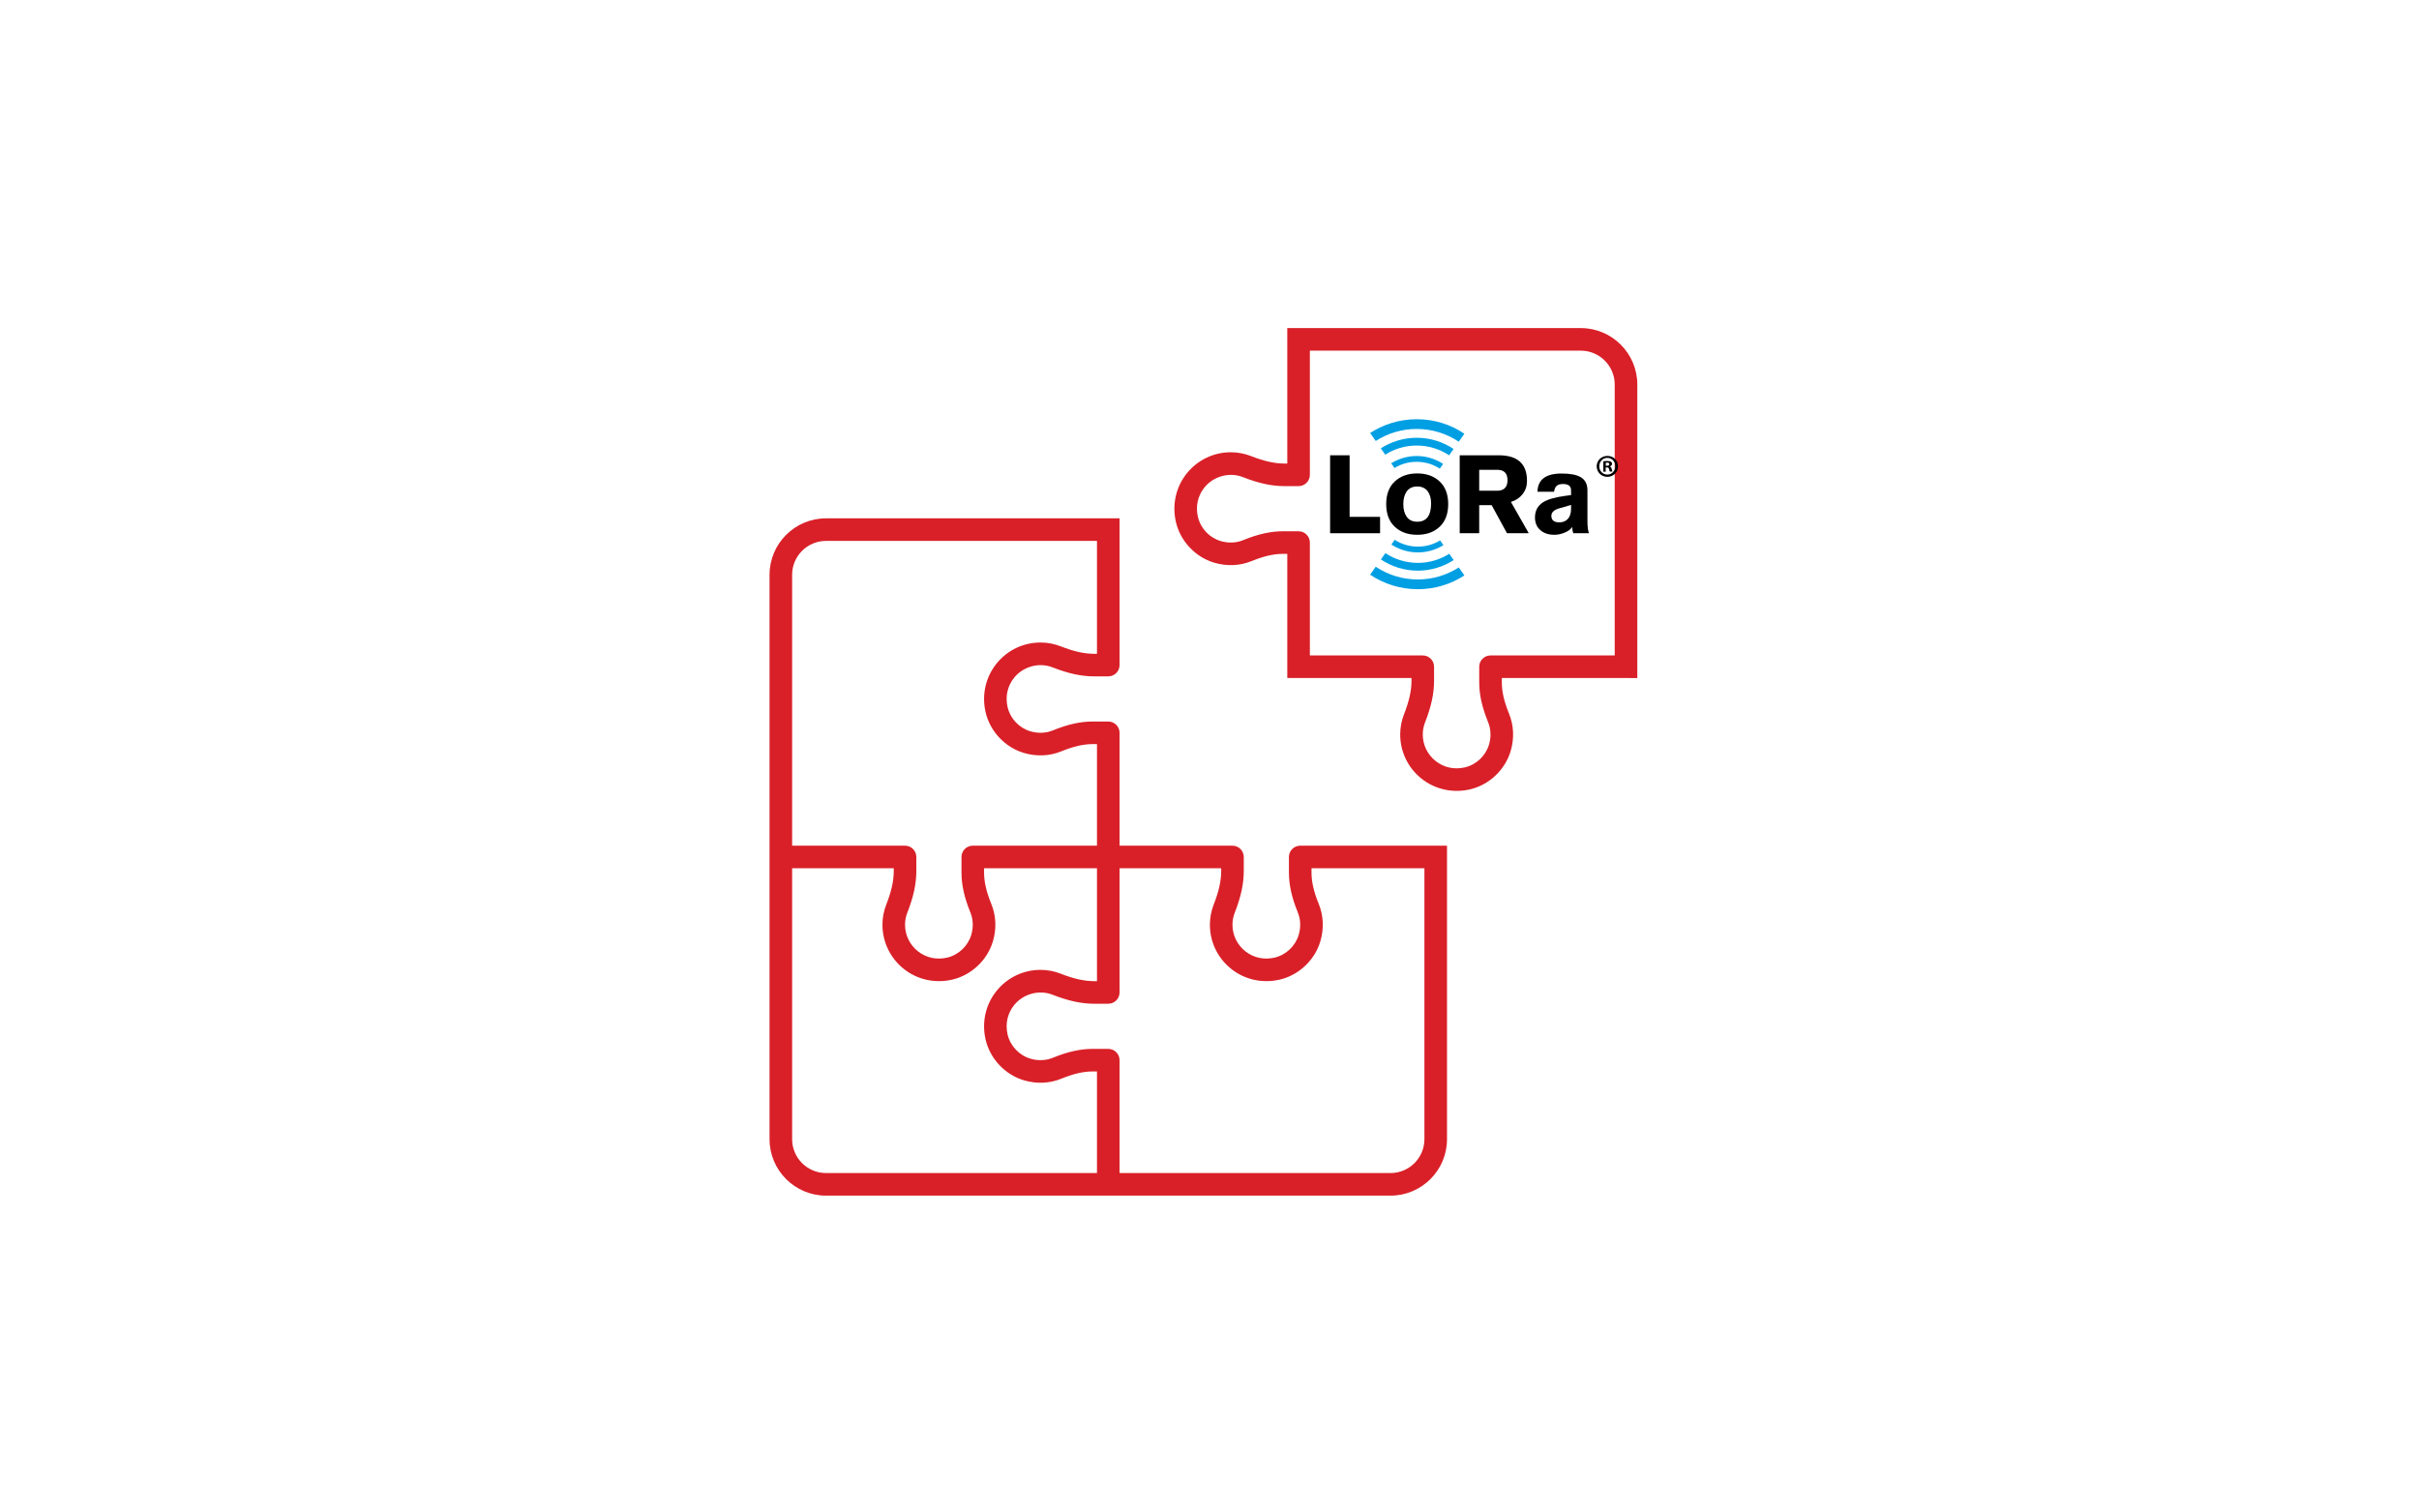 <?xml version="1.0" encoding="UTF-8" standalone="no"?>
<svg xmlns="http://www.w3.org/2000/svg" xmlns:xlink="http://www.w3.org/1999/xlink" xmlns:serif="http://www.serif.com/" width="100%" height="100%" viewBox="0 0 1607730 1004934" version="1.1" xml:space="preserve" style="fill-rule:evenodd;clip-rule:evenodd;stroke-linejoin:round;stroke-miterlimit:2;">
  <g>
    <path id="path2" d="M548983,344585c-20689.2,0 -37520.8,16831.6 -37520.8,37520.8l0,375212c0,20689.2 16831.6,37520.8 37520.8,37520.8l375212,0c20689.2,0 37520.8,-16831.6 37520.8,-37520.8l0,-195113c-5682.29,0 -8085.08,3.471 -15008.7,3.471l-82547.1,0c-4142.36,0 -7503.46,3354.17 -7503.46,7503.46l0,10354.2c0,8203.12 1875,16609.4 5890.62,26447.9c1897.57,4651.04 2116.32,9805.54 630.208,14887.2c-2190.97,7526.04 -8538.21,13507 -16170.1,15232.6c-7039.92,1583.33 -13930.5,67.708 -19401,-4298.62c-5380.21,-4300.33 -8470.5,-10717 -8470.5,-17599c-0,-2730.9 501.737,-5409.71 1500,-7954.88c4097.22,-10430.5 6003.46,-19218.8 6003.46,-27652.8l0,-9416.67c0,-4151.04 -3361.11,-7505.21 -7503.46,-7505.21l-75043.3,0l0,-75041.7c0,-4149.3 -3361.11,-7505.21 -7503.46,-7505.21l-10355.9,0c-8185.75,0 -16592,1868.06 -26437.5,5890.62c-4661.46,1899.31 -9822.92,2116.32 -14902.8,630.209c-1883.68,-546.875 -3663.2,-1357.64 -5312.5,-2378.47c-4939.25,-3067.71 -8623.25,-8065.96 -9921.88,-13791.7c-1590.28,-7038.21 -67.709,-13921.9 4300.33,-19392.4c6003.46,-7519.08 16585.1,-10482.6 25552.1,-6979.17c10430.5,4097.23 19217,6005.21 27651,6005.21l9427.08,-0c4142.36,-0 7503.46,-3355.9 7503.46,-7505.21l-0,-97555.4l-195111,-0l1.733,1.737l0.433,0.138Zm0,15008.7l180102,-0l0,75041.7l-1921.88,0c-6498.25,0 -13543.4,-1574.65 -22173.6,-4958.33c-4300.33,-1689.24 -8817.71,-2545.14 -13425.3,-2545.14c-11474,-0 -22166.7,5147.58 -29333.3,14123.2c-7166.67,8975.71 -9793.42,20666.7 -7204.88,32072.9c2911.46,12869.8 12982.6,23571.2 25656.2,27263.9c8375,2437.5 16937.5,2046.88 24772.6,-1142.36c8000,-3263.89 14595.5,-4779.5 20779.5,-4779.5l2850.7,-0l-0,67538.3l-82547.1,0c-4142.36,0 -7503.46,3354.17 -7503.46,7503.46l0,10355.9c0,8201.38 1875,16607.6 5888.88,26446.2c1899.3,4652.79 2116.32,9800.33 630.209,14887.2c-2190.98,7527.79 -8538.21,13508.7 -16170.1,15234.4c-7031.25,1583.33 -13928.8,67.709 -19399.3,-4300.33c-5380.21,-4300.33 -8472.21,-10715.3 -8472.21,-17597.2c-0,-2730.9 503.47,-5411.46 1501.73,-7954.88c4097.23,-10423.6 6003.46,-19201.4 6003.46,-27644.1l0,-9427.08c0,-4149.3 -3362.85,-7503.46 -7505.21,-7503.46l-75041.7,-0l0,-180102c0,-12411.5 10100.7,-22512.2 22512.2,-22512.2l0.112,-0.087Zm-22513.9,217623l67540,-0l0,1928.82c0,6498.25 -1576.39,13545.1 -4960.08,22159.7c-1689.24,4291.67 -2545.14,8817.71 -2545.14,13432.3c0,11467 5149.29,22159.7 14116.3,29326.4c8975.71,7173.62 20659.7,9786.46 32079.9,7220.5c12862.8,-2920.14 23571.2,-12991.3 27263.9,-25673.6c2446.18,-8381.96 2048.61,-16951.4 -1142.36,-24770.8c-3263.89,-7977.42 -4779.5,-14581.6 -4779.5,-20772.6l0,-2850.7l75043.3,0l0,75041.7l-1921.88,-0c-6498.25,-0 -13545.1,-1574.65 -22173.6,-4958.33c-4300.33,-1689.23 -8819.46,-2545.14 -13425.3,-2545.14c-11475.7,0 -22168.4,5149.29 -29335.1,14123.2c-7166.67,8967 -9791.67,20666.7 -7203.12,32072.9c2918.4,12869.8 12989.6,23571.2 25663.2,27263.9c8375,2437.5 16937.5,2055.55 24772.6,-1142.36c7991.33,-3263.89 14586.8,-4779.5 20762.2,-4779.5l2861.11,0l-0,67538.3l-180102,-0c-12413.2,-0 -22513.9,-10100.7 -22513.9,-22512.2l-0,-180102Zm217625,-0l67538.3,-0l-0,1921.88c-0,6498.25 -1576.39,13543.4 -4960.08,22166.7c-1689.24,4291.67 -2545.14,8817.71 -2545.14,13432.3c-0,11467 5149.29,22159.7 14116.3,29326.4c8968.75,7173.62 20651,9786.46 32079.9,7220.5c12862.8,-2920.14 23571.2,-12991.3 27263.9,-25673.6c2446.18,-8375 2048.61,-16944.5 -1142.36,-24770.8c-3263.89,-7977.42 -4779.5,-14581.6 -4779.5,-20772.6l-0,-2850.7l75043.3,-0l0,180102c0,12411.5 -10100.7,22512.2 -22513.9,22512.2l-180102,0l0,-75041.7c0,-4151.04 -3361.11,-7505.21 -7503.46,-7505.21l-10364.6,0c-8187.5,0 -16583.3,1868.06 -26428.8,5890.62c-4659.71,1899.31 -9822.92,2123.27 -14902.8,630.209c-7519.08,-2190.97 -13500,-8538.21 -15234.4,-16163.2c-1590.28,-7038.21 -67.708,-13928.8 4300.33,-19399.3c6003.46,-7519.08 16585.1,-10482.6 25552.1,-6979.17c10430.5,4097.23 19217,6003.46 27652.8,6003.46l9425.33,0c4142.36,0 7505.21,-3354.17 7505.21,-7503.46l0,-82547.1l-0.004,0.154Z" style="fill:#d92028;fill-rule:nonzero;"></path>
    <path id="path2-0" d="M855554,218108c-0,6553.83 6.946,10250 6.946,15008.7l-0,75041.7l-1920.14,0c-6498.25,0 -13545.1,-1576.39 -22175.3,-4960.08c-4300.33,-1689.24 -8817.71,-2543.4 -13425.3,-2543.4c-11474,-0 -22166.7,5145.83 -29333.3,14121.5c-7166.67,8975.71 -9793.42,20668.4 -7204.88,32074.7c2911.46,12869.8 12982.6,23569.5 25656.2,27262.2c8375,2437.5 16937.5,2048.61 24772.6,-1140.62c8000,-3263.89 14595.5,-4779.5 20779.5,-4779.5l2850.7,-0l0,82547.1l82547.1,0l0,1920.14c0,6498.25 -1574.65,13545.1 -4960.08,22168.4c-1687.5,4291.67 -2543.4,8817.71 -2543.4,13432.3c0,11467 5147.58,22159.7 14114.6,29326.4c8968.75,7173.62 20651,9784.71 32079.9,7218.75c12862.8,-2920.14 23572.9,-12989.6 27263.9,-25671.9c2446.18,-8375 2048.61,-16944.5 -1140.62,-24770.8c-3265.62,-7977.42 -4781.25,-14581.6 -4781.25,-20772.6l0,-2850.7l75043.3,0c5269.08,0 8649.29,5.209 15008.7,5.209l0,-195116c0,-20689.2 -16833.3,-37520.8 -37522.6,-37520.8l-195116,0l-0.187,-0.287Zm15015.6,15008.7l180102,-0c12411.5,-0 22512.2,10100.7 22512.2,22512.2l0,180102l-82547.1,0c-4142.36,0 -7503.46,3354.17 -7503.46,7505.21l-0,10354.2c-0,8203.12 1876.74,16605.9 5892.38,26444.5c1897.57,4652.79 2114.58,9809.04 630.208,14888.9c-2192.71,7527.79 -8539.92,13508.7 -16171.9,15234.4c-7039.92,1583.33 -13928.8,67.708 -19399.3,-4300.33c-5380.21,-4298.62 -8472.21,-10715.3 -8472.21,-17597.2c0,-2730.9 501.738,-5409.71 1500,-7954.88c4097.22,-10430.5 6003.46,-19218.8 6003.46,-27652.8l0,-9416.67c0,-4151.04 -3361.11,-7505.21 -7503.46,-7505.21l-75043.3,0l-0,-75041.7c-0,-4151.04 -3361.11,-7505.21 -7503.46,-7505.21l-10355.9,0c-8187.5,0 -16593.8,1868.05 -26439.2,5890.62c-4659.71,1899.3 -9821.17,2116.32 -14901,630.209c-1883.68,-548.613 -3663.2,-1357.64 -5314.25,-2378.47c-4937.5,-3069.44 -8621.54,-8067.71 -9920.12,-13793.4c-1590.28,-7038.21 -67.708,-13920.1 4300.33,-19390.6c6003.46,-7519.08 16583.3,-10482.6 25552.1,-6979.17c10430.5,4097.22 19218.8,6003.46 27652.8,6003.46l9425.33,-0c4142.36,-0 7503.46,-3354.17 7503.46,-7503.46l0,-82547.1l0.042,0.142Z" style="fill:#d92028;fill-rule:nonzero;"></path>
    <g id="g1074">
      <path id="polyline4" d="M884024,354487l0,-51820.4l12955.1,-0l-0,40932.6l20259.6,-0l0,10887.8l-33214.7,0" style="fill-rule:nonzero;"></path>
      <path id="path6" d="M983117,312245l-0,13988.8l11852.5,0c4616.98,0 6959.93,-2342.95 6959.93,-6959.93c-0,-4685.89 -2274.04,-6959.93 -6959.93,-6959.93l-11852.5,-0l-0,-68.91Zm-12955.1,42241.9l0,-51820.4l25910.2,-0c12541.7,-0 18812.5,5650.63 18812.5,17020.8c-0,3376.6 -964.742,6270.83 -2894.23,8751.59c-1929.49,2480.77 -4548.07,4272.43 -7786.85,5237.17l11852.6,20810.9l-14471.1,0l-10198.7,-18674.7l-8269.22,0l-0,18674.7l-12955.1,0" style="fill-rule:nonzero;"></path>
      <path id="path8" d="M1.04417e+06,338362l0,-2687.5l-7649.03,2205.13c-3652.24,1033.65 -5443.9,2687.5 -5443.9,5030.44c0,2894.23 1791.66,4341.34 5306.08,4341.34c2342.95,-0 4203.52,-758.012 5650.63,-2274.04c1378.2,-1584.93 2136.22,-3790.06 2136.22,-6615.38m10887.8,-12403.8l0,20466.3c0,3652.24 344.551,6339.74 1033.65,8062.49l-10474.3,0c-413.461,-1240.38 -620.192,-2549.68 -689.102,-3996.79l-137.82,0c-895.833,1447.11 -2618.59,2687.5 -5030.44,3652.24c-2205.12,895.832 -4410.25,1378.2 -6615.38,1378.2c-3858.97,-0 -6891.02,-964.743 -9233.96,-2963.14c-2480.77,-2067.3 -3721.15,-4961.53 -3721.15,-8544.86c0,-4410.25 1791.66,-7786.85 5306.08,-10060.9c3032.05,-1929.49 7855.76,-3376.6 14540,-4272.43l4134.61,-551.281l0,-3238.78c0,-2756.41 -1791.66,-4134.61 -5374.99,-4134.61c-1860.58,0 -3238.78,413.461 -4134.61,1171.47c-895.832,758.012 -1516.02,2136.22 -1791.66,3996.79l-11025.6,0c206.731,-8131.4 5581.72,-12128.2 15987.2,-12128.2c5650.63,-0 9854.16,758.012 12610.6,2342.95c3100.96,1722.75 4616.98,4685.89 4616.98,8820.5" style="fill-rule:nonzero;"></path>
      <path id="path10" d="M941908,323408c-3100.96,0 -5443.9,1102.56 -7028.84,3376.6c-1447.11,2067.3 -2205.12,4823.71 -2205.12,8338.13c-0,3514.42 758.012,6270.82 2205.12,8338.13c1584.93,2274.04 3927.88,3376.6 7028.84,3376.6c6201.91,-0 9233.96,-4065.7 9233.96,-12197.1c-0,-3307.69 -758.012,-5995.18 -2205.13,-7993.58c-1584.93,-2136.22 -3927.88,-3238.78 -7028.84,-3238.78m-0,-8682.68c6201.91,-0 11163.4,1791.66 14953.5,5374.99c3790.06,3583.33 5650.63,8613.77 5650.63,15022.4c0,6408.65 -1860.57,11439.1 -5650.63,15022.4c-3790.06,3583.33 -8751.59,5374.99 -14953.5,5374.99c-6201.92,-0 -11163.4,-1791.66 -14953.5,-5374.99c-3790.06,-3583.33 -5650.63,-8613.77 -5650.63,-15022.4c0,-6408.65 1860.58,-11439.1 5650.63,-15022.4c3858.97,-3583.33 8820.5,-5374.99 14953.5,-5374.99" style="fill-rule:nonzero;"></path>
      <path id="path12" d="M941564,307008c5650.63,-0 10956.7,1653.84 15367,4548.07l2205.13,-3169.87c-5099.35,-3307.69 -11094.5,-5237.17 -17572.1,-5237.17c-6201.92,-0 -11990.4,1791.66 -16951.9,4823.71l2205.12,3169.87c4341.34,-2687.5 9371.78,-4134.61 14746.8,-4134.61" style="fill:#009fe3;fill-rule:nonzero;"></path>
      <path id="path14" d="M917721,298049l2963.14,4203.52c6064.1,-3858.97 13230.8,-6064.1 20879.8,-6064.1c7993.58,0 15367,2411.86 21568.9,6477.56l2963.14,-4203.52c-7028.84,-4685.89 -15504.8,-7442.3 -24532,-7442.3c-8751.59,-0 -16951.9,2618.59 -23842.9,7028.84" style="fill:#009fe3;fill-rule:nonzero;"></path>
      <path id="path16" d="M941564,285163c10336.5,-0 19915,3100.96 27977.5,8475.95l3721.15,-5306.08c-9027.23,-6133.01 -19984,-9647.42 -31698.7,-9647.42c-11370.2,-0 -22051.3,3376.6 -30940.7,9165.05l3721.15,5306.08c7855.76,-5030.44 17158.6,-7993.58 27219.5,-7993.58" style="fill:#009fe3;fill-rule:nonzero;"></path>
      <path id="path18" d="M942322,363376c-5650.63,0 -10956.7,-1653.84 -15367,-4548.07l-2205.12,3169.87c5099.35,3307.69 11094.5,5237.17 17641,5237.17c6201.91,-0 11990.4,-1791.66 16951.9,-4823.71l-2205.12,-3169.87c-4410.25,2687.5 -9440.69,4134.61 -14815.7,4134.61" style="fill:#009fe3;fill-rule:nonzero;"></path>
      <path id="path20" d="M966165,372334l-2963.14,-4203.52c-6064.1,3858.97 -13230.8,6064.1 -20879.8,6064.1c-7993.58,0 -15367,-2411.86 -21568.9,-6477.56l-2963.14,4203.52c7028.84,4685.89 15435.9,7442.3 24532,7442.3c8751.59,0 16951.9,-2618.59 23842.9,-7028.84" style="fill:#009fe3;fill-rule:nonzero;"></path>
      <path id="path22" d="M942322,385221c-10336.5,-0 -19915,-3100.96 -27977.5,-8475.95l-3721.15,5306.08c9027.23,6064.1 19984,9647.42 31698.7,9647.42c11370.2,-0 22051.3,-3376.6 30940.7,-9165.05l-3721.15,-5306.08c-7855.76,5030.44 -17227.5,7993.58 -27219.5,7993.58" style="fill:#009fe3;fill-rule:nonzero;"></path>
    </g>
    <g id="g36">
      <g id="g34">
        <path id="path32" d="M1.07539e+06,309971c-0,3927.88 -3100.96,7028.84 -7097.75,7028.84c-3996.79,0 -7097.75,-3100.96 -7097.75,-7028.84c-0,-3858.97 3169.87,-6891.02 7097.75,-6891.02c3996.79,-68.91 7097.75,3032.05 7097.75,6891.02Zm-12472.7,-0c-0,3100.96 2274.04,5512.81 5374.99,5512.81c3032.05,-0 5306.08,-2480.77 5306.08,-5512.81c0,-3100.96 -2205.12,-5581.72 -5306.08,-5581.72c-3100.96,-0 -5374.99,2480.77 -5374.99,5581.72Zm4272.43,3583.33l-1584.93,-0l-0,-6891.02c620.191,-137.821 1516.02,-206.731 2687.5,-206.731c1309.29,0 1929.49,206.731 2411.86,482.371c413.461,275.641 689.102,826.922 689.102,1516.02c-0,758.012 -620.192,1378.2 -1447.11,1584.93l0,68.91c689.102,275.641 1033.65,758.012 1240.38,1653.84c206.731,1033.65 344.551,1447.11 482.372,1722.76l-1722.76,-0c-206.73,-275.641 -344.55,-895.833 -551.281,-1653.84c-137.82,-758.012 -551.281,-1102.56 -1447.11,-1102.56l-758.012,-0l0,2825.32Zm68.911,-3927.88l758.012,0c895.832,0 1584.93,-275.641 1584.93,-1033.65c-0,-620.191 -482.372,-1033.65 -1447.11,-1033.65c-413.461,-0 -689.102,68.91 -895.832,68.91l-0,1998.39Z" style="fill-rule:nonzero;"></path>
      </g>
    </g>
  </g>
</svg>
